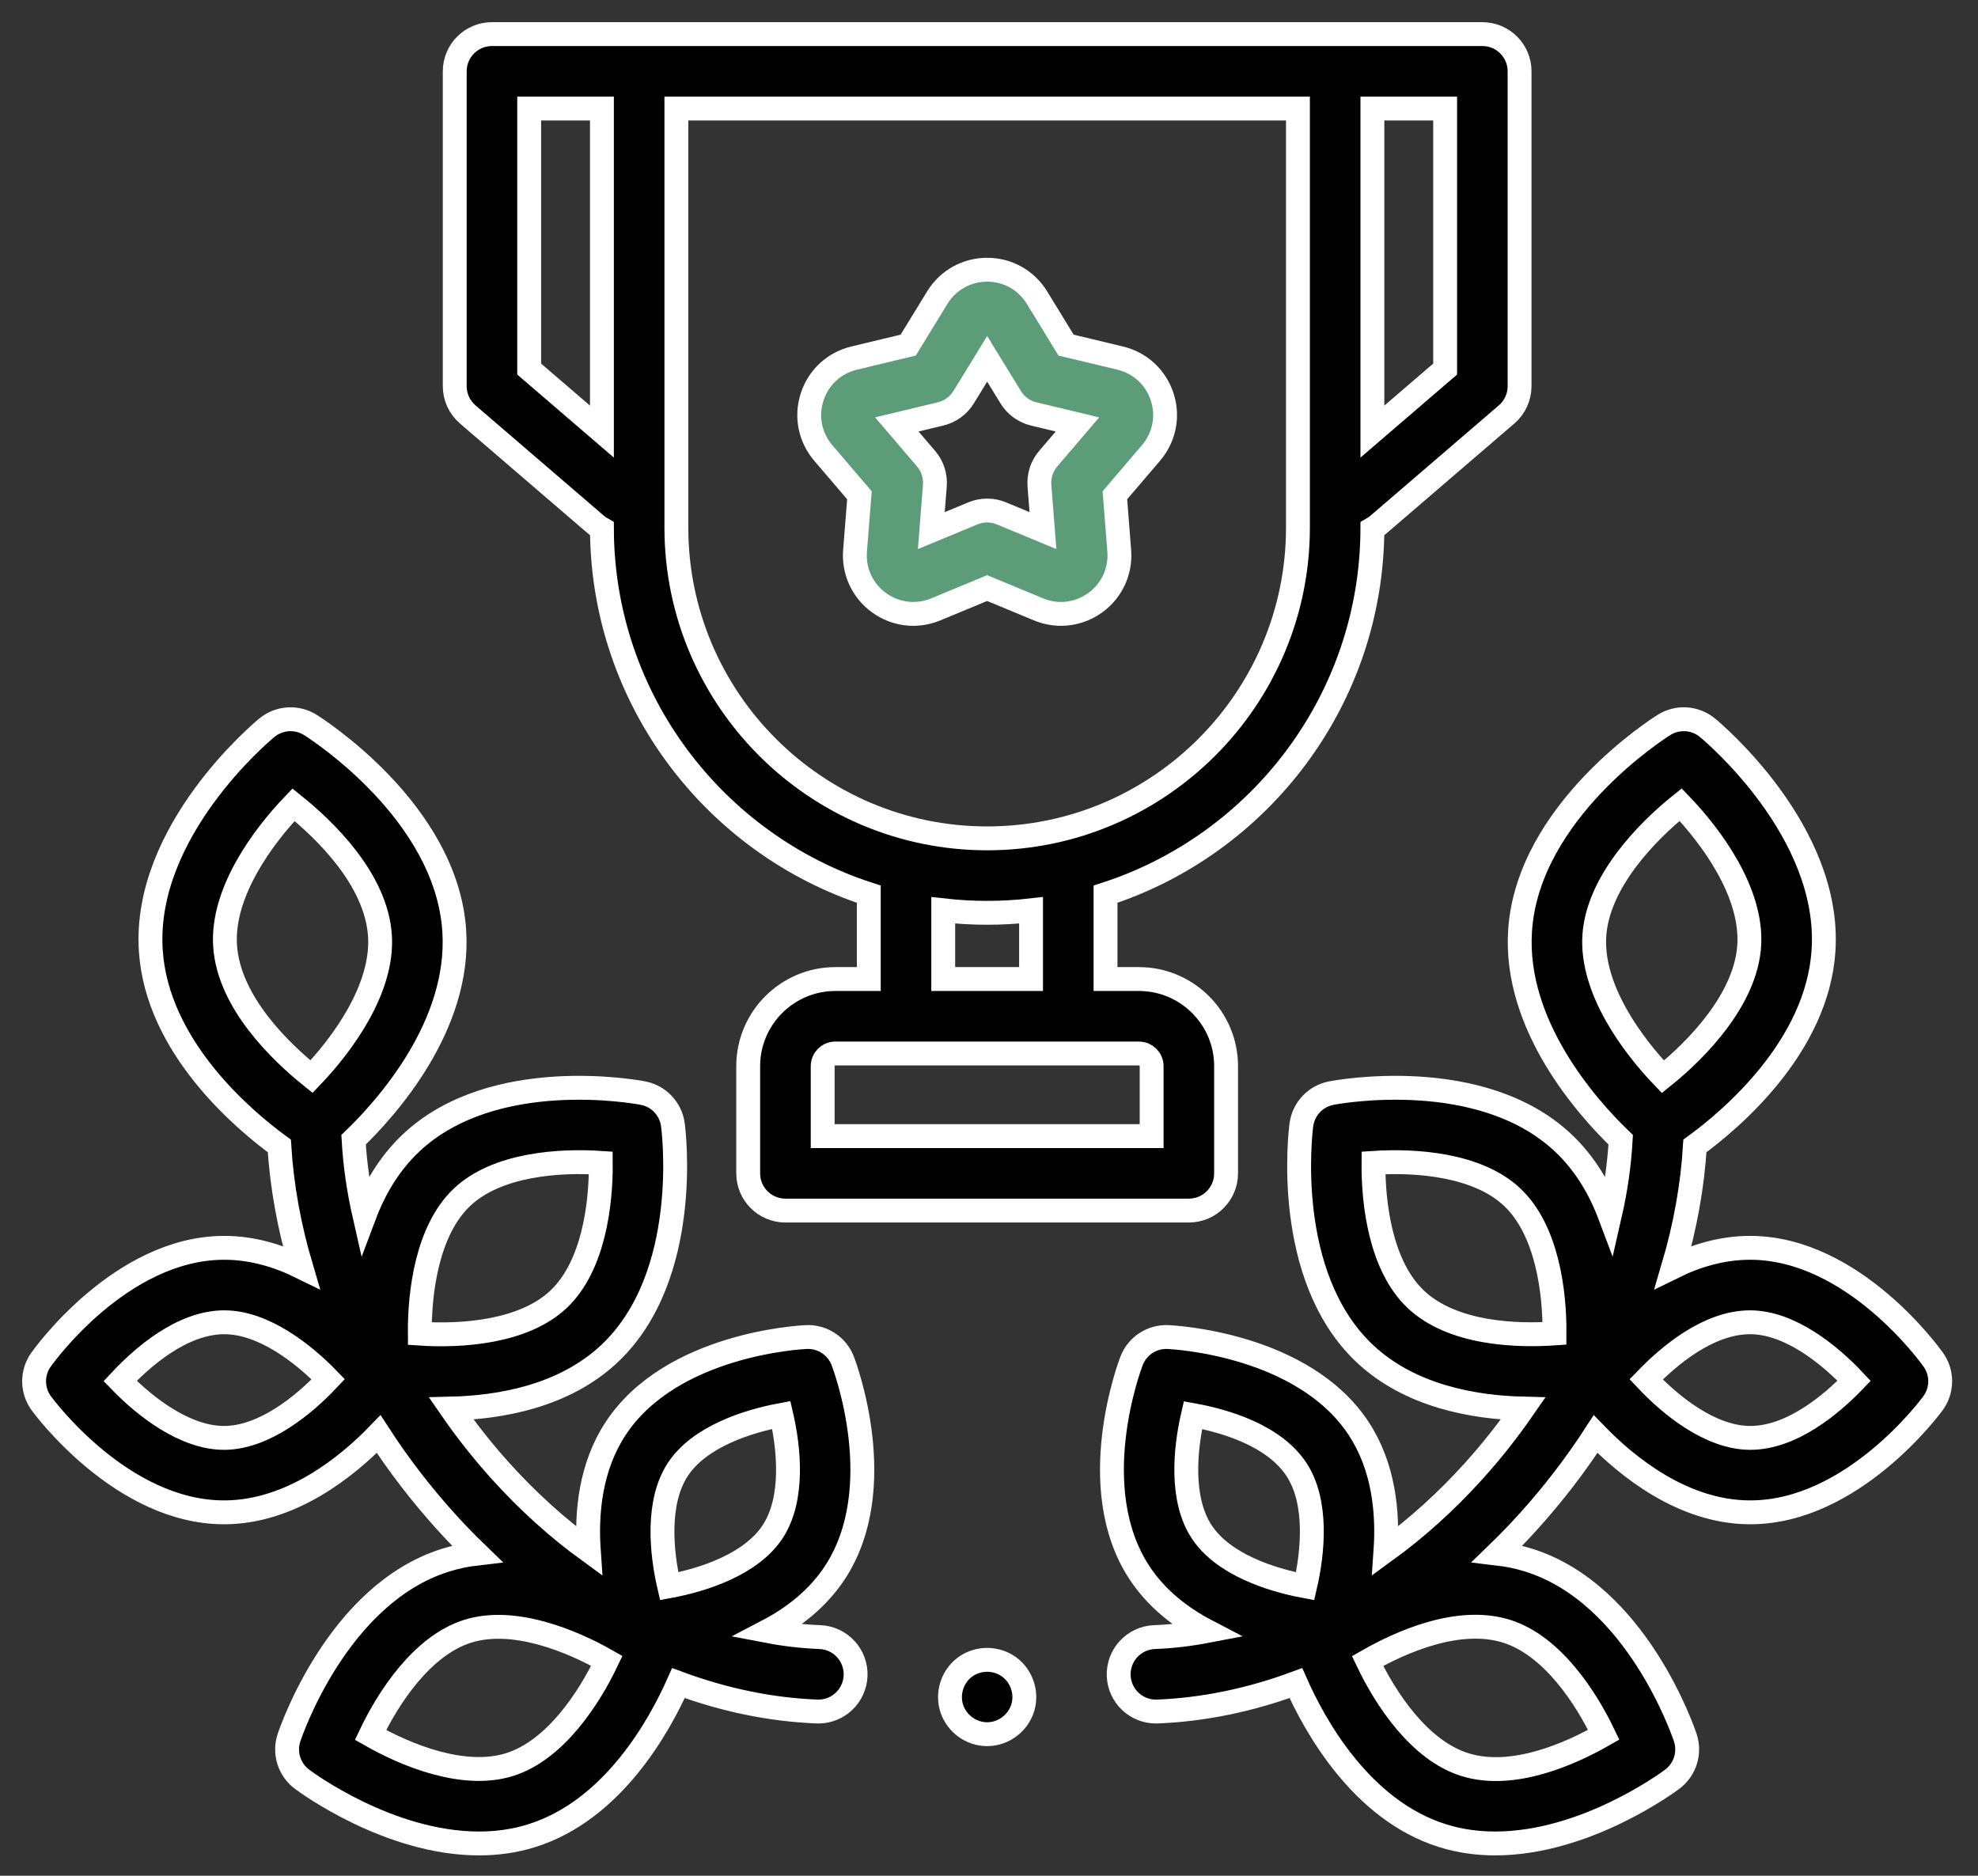 <?xml version="1.0" encoding="UTF-8"?>
<svg width="58px" height="55px" viewBox="0 0 58 55" version="1.1" xmlns="http://www.w3.org/2000/svg" xmlns:xlink="http://www.w3.org/1999/xlink">
    <rect x="0" y="0" width="58" height="55" fill="#333333" stroke="none"/>
    <!-- Generator: sketchtool 58 (101010) - https://sketch.com -->
    <title>6F76C0B3-E48D-4F78-936C-192A4597B24D</title>
    <desc>Created with sketchtool.</desc>
    <g id="Concept-4" stroke="none" stroke-width="1" fill="none" fill-rule="evenodd">
        <g id="About-Us" transform="translate(-545, -5516)" fill-rule="nonzero" stroke="#FFFFFF" stroke-width="0.7">
            <g id="Group-51" transform="translate(-93, 4922)">
                <g id="Group-56-Copy-5" transform="translate(521, 571)">
                    <g id="Group-29" transform="translate(96, 0)">
                        <g id="quality" transform="translate(22, 24)">
                            <path d="M42.466,0 L13.425,0 C12.822,0 12.334,0.489 12.334,1.092 L12.334,10.323 C12.334,10.641 12.472,10.943 12.714,11.151 L16.479,14.387 C16.533,14.433 16.59,14.473 16.65,14.507 C16.666,19.509 19.951,23.755 24.475,25.219 L24.475,27.707 L23.495,27.707 C22.086,27.707 20.939,28.853 20.939,30.262 L20.939,33.404 C20.939,34.007 21.428,34.496 22.031,34.496 L33.86,34.496 C34.463,34.496 34.952,34.007 34.952,33.404 L34.952,30.262 C34.952,28.853 33.806,27.707 32.396,27.707 L31.417,27.707 L31.417,25.219 C35.941,23.755 39.225,19.509 39.242,14.507 C39.301,14.473 39.358,14.433 39.412,14.387 L43.178,11.151 C43.419,10.943 43.558,10.641 43.558,10.323 L43.558,1.092 C43.558,0.489 43.069,0 42.466,0 Z M14.517,9.822 L14.517,2.183 L16.65,2.183 L16.65,11.655 L14.517,9.822 Z M32.769,30.262 L32.769,32.313 L23.123,32.313 L23.123,30.262 C23.123,30.057 23.29,29.89 23.495,29.89 L32.396,29.89 C32.602,29.89 32.769,30.057 32.769,30.262 L32.769,30.262 Z M29.233,27.707 L26.658,27.707 L26.658,25.692 C27.081,25.74 27.51,25.765 27.945,25.765 C28.381,25.765 28.811,25.74 29.233,25.692 L29.233,27.707 Z M37.059,14.469 C37.059,19.494 32.971,23.582 27.946,23.582 C22.921,23.582 18.833,19.494 18.833,14.469 L18.833,2.183 L37.059,2.183 L37.059,14.469 Z M41.375,9.822 L39.242,11.655 L39.242,2.183 L41.375,2.183 L41.375,9.822 Z" id="Shape" fill="#000000"></path>
                            <path d="M30.112,17 C29.89,17 29.666,16.956 29.453,16.868 L27.946,16.243 L26.439,16.868 C25.883,17.098 25.261,17.025 24.774,16.671 C24.287,16.317 24.025,15.748 24.072,15.148 L24.201,13.522 L23.141,12.282 C22.75,11.824 22.628,11.21 22.814,10.638 C22.999,10.065 23.46,9.64 24.045,9.5 L25.631,9.119 L26.483,7.728 C26.798,7.215 27.344,6.909 27.946,6.909 C28.548,6.909 29.094,7.215 29.408,7.728 L30.26,9.119 L31.847,9.5 C32.432,9.64 32.892,10.065 33.078,10.638 C33.264,11.21 33.141,11.824 32.75,12.282 L31.691,13.522 L31.819,15.148 C31.866,15.748 31.604,16.317 31.118,16.671 C30.818,16.888 30.467,17 30.112,17 Z M25.297,11.445 L26.154,12.448 C26.343,12.668 26.435,12.954 26.412,13.243 L26.309,14.558 L27.528,14.053 C27.795,13.942 28.096,13.942 28.364,14.053 L29.582,14.558 L29.479,13.243 C29.456,12.954 29.549,12.668 29.737,12.448 L30.594,11.445 L29.311,11.137 C29.029,11.069 28.786,10.892 28.635,10.645 L27.946,9.521 L27.257,10.645 C27.105,10.893 26.862,11.069 26.58,11.137 L25.297,11.445 Z" id="Shape" fill="#5C9C78"></path>
                            <path d="M23.04,47.002 C22.531,46.982 22.02,46.923 21.508,46.825 C22.26,46.432 22.978,45.88 23.484,45.107 C25.111,42.621 23.769,39.053 23.711,38.902 C23.543,38.464 23.111,38.183 22.644,38.204 C22.483,38.21 18.676,38.407 17.048,40.893 C16.321,42.003 16.186,43.33 16.265,44.471 C15.351,43.807 14.48,43.022 13.675,42.13 C13.15,41.547 12.667,40.935 12.23,40.302 C13.675,40.267 15.547,39.94 16.875,38.687 C19.289,36.409 18.755,32.159 18.731,31.98 C18.669,31.514 18.317,31.141 17.856,31.052 C17.678,31.017 13.467,30.237 11.052,32.514 C10.41,33.12 9.976,33.866 9.686,34.637 C9.517,33.896 9.409,33.153 9.368,32.419 C10.338,31.486 12.501,29.076 12.32,26.293 C12.092,22.792 8.26,20.357 8.098,20.255 C7.7,20.006 7.187,20.04 6.825,20.338 C6.676,20.461 3.193,23.371 3.422,26.873 C3.605,29.699 6.137,31.83 7.191,32.601 C7.263,33.778 7.48,34.971 7.829,36.15 C7.15,35.816 6.389,35.588 5.576,35.588 C5.565,35.588 5.553,35.588 5.542,35.588 C2.543,35.611 0.295,38.737 0.201,38.87 C-0.07,39.253 -0.067,39.767 0.211,40.146 C0.307,40.277 2.585,43.344 5.569,43.344 L5.602,43.344 C7.545,43.329 9.173,42.012 10.104,41.05 C10.679,41.937 11.331,42.789 12.054,43.591 C12.355,43.925 12.665,44.246 12.983,44.553 C12.676,44.589 12.368,44.651 12.064,44.747 C8.905,45.736 7.531,49.78 7.474,49.951 C7.326,50.397 7.48,50.887 7.855,51.169 C7.976,51.26 10.405,53.053 13.046,53.053 C13.559,53.053 14.081,52.985 14.594,52.824 C16.973,52.079 18.339,49.602 18.894,48.351 C20.232,48.846 21.6,49.131 22.955,49.184 C22.969,49.184 22.984,49.185 22.998,49.185 C23.581,49.185 24.065,48.723 24.088,48.135 C24.112,47.533 23.642,47.026 23.04,47.002 L23.04,47.002 Z M18.874,42.089 C19.502,41.13 20.909,40.674 21.91,40.489 C22.14,41.481 22.285,42.953 21.657,43.911 C21.029,44.87 19.622,45.326 18.621,45.511 C18.391,44.518 18.247,43.047 18.874,42.089 Z M12.55,34.102 C13.583,33.128 15.424,33.017 16.617,33.097 C16.627,34.293 16.41,36.124 15.377,37.098 C14.344,38.073 12.502,38.184 11.31,38.104 C11.3,36.907 11.517,35.077 12.55,34.102 Z M5.586,41.161 C5.58,41.161 5.575,41.161 5.569,41.161 C4.408,41.161 3.237,40.23 2.522,39.493 C3.171,38.797 4.329,37.781 5.559,37.771 L5.576,37.771 C6.738,37.771 7.911,38.704 8.625,39.442 C7.918,40.195 6.753,41.152 5.586,41.161 Z M5.6,26.731 C5.498,25.166 6.714,23.527 7.607,22.596 C8.513,23.323 10.033,24.778 10.141,26.435 C10.243,28 9.027,29.638 8.135,30.57 C7.229,29.843 5.708,28.388 5.6,26.731 Z M13.942,50.74 C12.593,51.163 10.898,50.462 9.864,49.871 C10.377,48.795 11.369,47.252 12.716,46.83 C14.065,46.408 15.759,47.109 16.794,47.699 C16.281,48.776 15.289,50.318 13.942,50.74 Z" id="Shape" fill="#000000"></path>
                            <path d="M55.69,38.87 C55.596,38.737 53.349,35.611 50.349,35.588 C50.338,35.588 50.327,35.588 50.315,35.588 C49.502,35.588 48.741,35.816 48.063,36.15 C48.412,34.971 48.628,33.778 48.699,32.601 C49.755,31.83 52.286,29.699 52.47,26.873 C52.698,23.371 49.215,20.461 49.067,20.338 C48.704,20.04 48.192,20.006 47.794,20.255 C47.63,20.357 43.8,22.792 43.572,26.293 C43.391,29.076 45.553,31.486 46.523,32.419 C46.482,33.153 46.375,33.896 46.205,34.637 C45.915,33.866 45.482,33.12 44.839,32.514 C42.425,30.237 38.214,31.017 38.036,31.052 C37.575,31.141 37.222,31.514 37.16,31.98 C37.136,32.159 36.602,36.409 39.016,38.687 C40.345,39.94 42.217,40.267 43.662,40.302 C43.224,40.935 42.741,41.547 42.216,42.13 C41.411,43.022 40.54,43.807 39.626,44.471 C39.705,43.33 39.571,42.003 38.844,40.893 C38.844,40.893 38.844,40.893 38.844,40.893 C37.216,38.407 33.409,38.211 33.247,38.204 C32.778,38.184 32.349,38.464 32.18,38.903 C32.122,39.053 30.78,42.621 32.407,45.107 C32.914,45.88 33.631,46.432 34.384,46.825 C33.872,46.923 33.36,46.983 32.852,47.002 C32.249,47.026 31.78,47.533 31.803,48.136 C31.826,48.723 32.31,49.185 32.893,49.185 C32.908,49.185 32.922,49.184 32.937,49.184 C34.291,49.131 35.659,48.846 36.998,48.351 C37.552,49.602 38.918,52.079 41.297,52.824 C41.811,52.985 42.332,53.053 42.845,53.053 C45.486,53.053 47.914,51.26 48.035,51.169 C48.411,50.887 48.565,50.397 48.417,49.951 C48.36,49.78 46.986,45.737 43.828,44.747 C43.523,44.651 43.215,44.589 42.909,44.553 C43.226,44.246 43.536,43.926 43.837,43.591 C44.56,42.789 45.212,41.937 45.787,41.05 C46.718,42.012 48.345,43.329 50.289,43.344 C50.3,43.344 50.311,43.344 50.323,43.344 C53.305,43.344 55.584,40.277 55.68,40.146 C55.958,39.767 55.962,39.253 55.69,38.87 Z M39.274,33.097 C40.468,33.018 42.309,33.128 43.341,34.102 C44.373,35.075 44.591,36.903 44.582,38.099 C43.498,38.172 41.606,38.127 40.515,37.098 C39.482,36.124 39.264,34.293 39.274,33.097 L39.274,33.097 Z M33.98,40.493 C34.905,40.661 36.356,41.079 37.017,42.089 C37.645,43.048 37.5,44.52 37.27,45.511 C36.268,45.325 34.862,44.87 34.234,43.911 C33.607,42.953 33.751,41.484 33.98,40.493 L33.98,40.493 Z M46.025,49.866 C45.086,50.404 43.373,51.187 41.95,50.74 C40.603,50.318 39.613,48.78 39.1,47.704 C40.039,47.166 41.751,46.384 43.175,46.83 C44.521,47.252 45.512,48.791 46.025,49.866 L46.025,49.866 Z M45.75,26.435 C45.852,24.868 47.275,23.399 48.281,22.592 C49.174,23.523 50.394,25.164 50.291,26.731 C50.189,28.298 48.767,29.767 47.761,30.574 C46.868,29.643 45.648,28.002 45.75,26.435 L45.75,26.435 Z M50.324,41.161 C50.318,41.161 50.312,41.161 50.306,41.161 C49.139,41.152 47.975,40.197 47.269,39.445 C47.926,38.763 49.091,37.771 50.315,37.771 L50.332,37.771 C51.499,37.78 52.663,38.735 53.369,39.487 C52.713,40.169 51.547,41.161 50.324,41.161 Z" id="Shape" fill="#000000"></path>
                            <path d="M27.946,49.849 C27.482,49.849 27.063,49.545 26.913,49.109 C26.763,48.673 26.916,48.172 27.281,47.892 C27.634,47.622 28.125,47.596 28.507,47.822 C28.899,48.054 29.104,48.525 29.016,48.971 C28.916,49.475 28.46,49.849 27.946,49.849 Z" id="Path" fill="#000000"></path>
                        </g>
                    </g>
                </g>
            </g>
        </g>
    </g>
</svg>